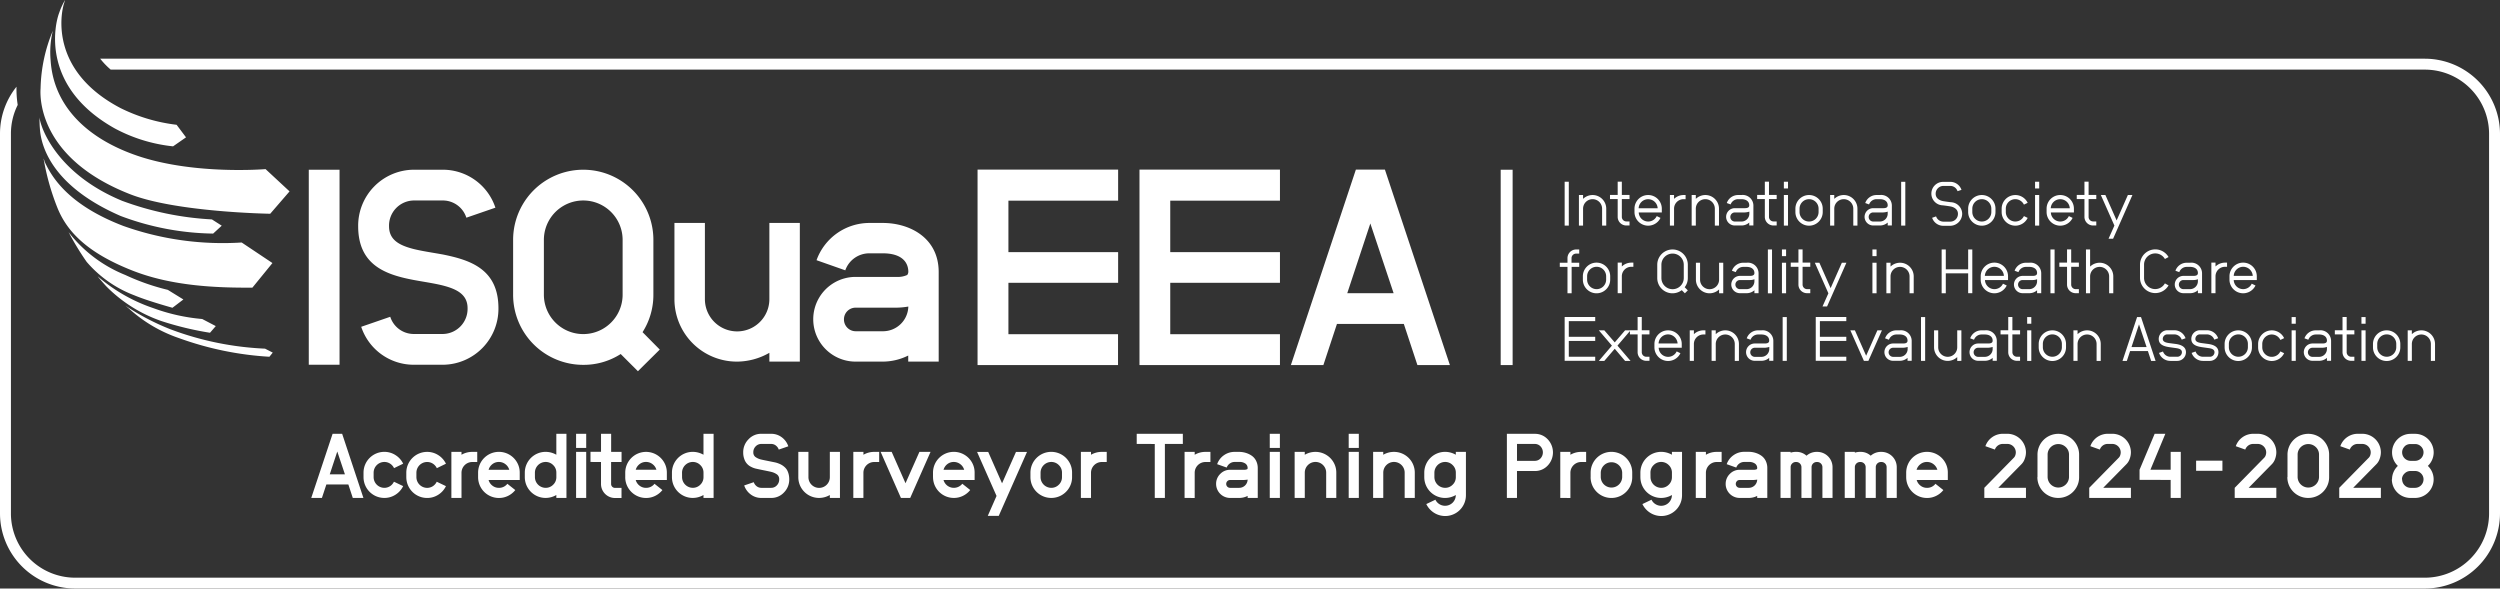 <?xml version="1.0" encoding="UTF-8"?> <svg xmlns="http://www.w3.org/2000/svg" id="W" viewBox="0 0 247.02 58.15"><rect x="0" y="0" width="247.02" height="58.15" fill="#333333" stroke="none"/><defs><style>.cls-1{fill:#fff;}</style></defs><path class="cls-1" d="M53.74,29.12V23.7a3.89,3.89,0,1,1,7.78,0v5.42a3.89,3.89,0,0,1-7.78,0M50.7,23.7v5.42a6.92,6.92,0,0,0,6.93,6.93,6.765,6.765,0,0,0,3.7-1.07l1.7,1.7,2.16-2.14-1.7-1.72a6.849,6.849,0,0,0,1.07-3.7V23.7a6.93,6.93,0,1,0-13.86,0M30.51,16.77V36.04h3.04V16.77H30.51Zm10.33,0a5.53,5.53,0,0,0-5.45,5.58c0,3.86,2.74,4.79,5.47,5.31,1.01.19,2.03.33,2.9.55,1.4.36,2.44.9,2.44,2.24A2.483,2.483,0,0,1,43.79,33H40.83a2.438,2.438,0,0,1-2.27-1.7l-2.87.99a5.468,5.468,0,0,0,5.15,3.75H43.8a5.53,5.53,0,0,0,5.45-5.58c0-3.86-2.76-4.76-5.47-5.31-1.04-.19-2.05-.33-2.93-.55-1.4-.36-2.41-.9-2.41-2.24a2.483,2.483,0,0,1,2.41-2.55h2.96a2.438,2.438,0,0,1,2.27,1.7l2.87-.99a5.468,5.468,0,0,0-5.15-3.75Zm35.18,5.26v7.53a3.185,3.185,0,0,1-6.37,0V22.03H66.64v7.53a6.169,6.169,0,0,0,6.18,6.17,6.469,6.469,0,0,0,3.2-.87v.87h3.01V22.03Zm7.37,9.53a1.148,1.148,0,0,1,1.16-1.16h4.04a7.47,7.47,0,0,0,1.16-.11,2.506,2.506,0,0,1-2.52,2.44H84.55a1.163,1.163,0,0,1-1.16-1.17m2.52-9.53a5.555,5.555,0,0,0-5.23,3.68l2.84,1a2.515,2.515,0,0,1,2.38-1.68h1.33c1.79,0,2.52.81,2.52,1.84a.554.554,0,0,1-.11.3,2.228,2.228,0,0,1-1.06.19H84.54a4.185,4.185,0,0,0,0,8.37h2.68a5.669,5.669,0,0,0,2.52-.6v.6h3.01V26.88c0-3.39-2.87-4.85-5.52-4.85Zm10.68-5.27h0V36.07h13.88V33.02H99.64V27.94h10.84V24.91H99.64V19.83h10.84V16.76H96.59Zm16,0V36.07h13.88V33.02H115.63V27.94h10.84V24.91H115.63V19.83h10.84V16.76H112.59Zm22.81,5.32,2.3,6.89h-4.58Zm-1.43-5.32-6.42,19.31h3.21l1.34-4.06h6.61l1.34,4.06h3.21l-6.42-19.31ZM239.6,5.8H9.9a7.526,7.526,0,0,0,1.04,1.08H239.6a6.348,6.348,0,0,1,6.34,6.34V50.74a6.348,6.348,0,0,1-6.34,6.34H7.42a6.348,6.348,0,0,1-6.34-6.34V13.21a6.318,6.318,0,0,1,.67-2.84,10.189,10.189,0,0,1-.12-1.8A7.418,7.418,0,0,0,0,13.21V50.73a7.43,7.43,0,0,0,7.42,7.42H239.6a7.43,7.43,0,0,0,7.42-7.42V13.21A7.441,7.441,0,0,0,239.6,5.8M149.46,16.77h-1.18v19.3h1.18Zm61.24,2.5h-.45l-1.11,2.51-1.11-2.51h-.45l1.34,3.02-.58,1.3h.45Zm-3.57,3.02v-.41h-.31a.448.448,0,0,1-.45-.45V19.67h.76v-.41h-.76V17.95h-.41v1.31h-.76v.41h.76v1.76a.849.849,0,0,0,.85.85h.32Zm-2.62-1.71h-1.88a.941.941,0,0,1,1.88,0m.41.04a1.35,1.35,0,0,0-2.7,0v.33a1.351,1.351,0,0,0,2.57.58l-.37-.18a.934.934,0,0,1-1.78-.36h2.28Zm-3.43-1.35h-.41v3.02h.41Zm0-1.31h-.41v.66h.41Zm-1.14,2.08a1.351,1.351,0,0,0-2.57.58v.33a1.351,1.351,0,0,0,2.57.58l-.37-.18a.94.94,0,0,1-1.79-.4v-.33a.939.939,0,0,1,.94-.94.949.949,0,0,1,.85.54Zm-3.59.91a.94.94,0,0,1-1.88,0v-.33a.94.94,0,0,1,1.88,0Zm.41-.33a1.35,1.35,0,0,0-2.7,0v.33a1.35,1.35,0,0,0,2.7,0Zm-3.29.49a1.162,1.162,0,0,0-1.13-1.13c-.24-.03-.47-.06-.71-.1-.39-.06-.78-.28-.78-.73a.769.769,0,0,1,.75-.78h.71a.751.751,0,0,1,.7.52l.39-.13a1.16,1.16,0,0,0-1.09-.79h-.71a1.16,1.16,0,0,0-.03,2.32c.23.03.47.06.7.1.39.06.78.29.78.73a.76.76,0,0,1-.74.78h-.71a.764.764,0,0,1-.71-.52l-.39.14a1.16,1.16,0,0,0,1.09.79h.71a1.2,1.2,0,0,0,1.17-1.2m-5.62-3.15h-.41v4.33h.41Zm-1.74,2.95v.2a.779.779,0,0,1-.77.78h-.66a.45.45,0,0,1,0-.9h.98a1.631,1.631,0,0,0,.45-.08m.41,1.38v-2a1.054,1.054,0,0,0-1.18-1.02h-.33a1.184,1.184,0,0,0-1.12.79l.38.14a.789.789,0,0,1,.74-.52h.33c.39,0,.77.17.77.61,0,.25-.25.28-.45.28h-.98a.855.855,0,0,0,0,1.71h.66a1.152,1.152,0,0,0,.77-.29v.29h.41Zm-3.4,0V20.62a1.351,1.351,0,0,0-1.35-1.35,1.367,1.367,0,0,0-.94.38v-.38h-.41v3.02h.41V20.62a.94.94,0,0,1,1.88,0v1.67Zm-3.84-1.34a.94.94,0,0,1-1.88,0v-.33a.94.94,0,0,1,1.88,0Zm.41-.33a1.35,1.35,0,0,0-2.7,0v.33a1.35,1.35,0,0,0,2.7,0Zm-3.43-1.35h-.41v3.02h.41Zm0-1.31h-.41v.66h.41Zm-1.12,4.33v-.41h-.31a.448.448,0,0,1-.45-.45V19.67h.76v-.41h-.76V17.95h-.41v1.31h-.76v.41h.76v1.76a.849.849,0,0,0,.85.85h.32Zm-2.7-1.38v.2a.779.779,0,0,1-.77.78h-.66a.45.45,0,0,1,0-.9h.98a1.7,1.7,0,0,0,.45-.08m.4,1.38v-2a1.054,1.054,0,0,0-1.18-1.02h-.33a1.184,1.184,0,0,0-1.12.79l.38.14a.789.789,0,0,1,.74-.52h.33c.39,0,.77.17.77.61,0,.25-.25.28-.45.28h-.98a.855.855,0,0,0,0,1.71h.66a1.152,1.152,0,0,0,.77-.29v.29h.41Zm-3.4,0V20.62a1.351,1.351,0,0,0-1.35-1.35,1.367,1.367,0,0,0-.94.38v-.38h-.41v3.02h.41V20.62a.94.94,0,0,1,1.88,0v1.67Zm-3.3-2.61v-.41h-.2a1.367,1.367,0,0,0-.94.38v-.38H165v3.02h.41V20.62a.939.939,0,0,1,.94-.94Zm-2.76.9h-1.88a.941.941,0,0,1,1.88,0m.41.04a1.35,1.35,0,1,0-2.7,0v.33a1.351,1.351,0,0,0,2.57.58l-.37-.18a.934.934,0,0,1-1.78-.36h2.28Zm-3.19,1.67v-.41h-.31a.448.448,0,0,1-.45-.45V19.67h.76v-.41h-.76V17.95h-.41v1.31h-.76v.41h.76v1.76a.849.849,0,0,0,.85.85h.32Zm-2.3,0V20.62a1.351,1.351,0,0,0-1.35-1.35,1.367,1.367,0,0,0-.94.38v-.38h-.41v3.02h.41V20.62a.94.94,0,1,1,1.88,0v1.67Zm-3.7-4.33h-.41v4.33h.41Zm67.58,9.3h-1.88a.942.942,0,0,1,.93-.9.954.954,0,0,1,.95.9m.4.04a1.35,1.35,0,1,0-2.7,0v.33a1.351,1.351,0,0,0,2.57.58l-.37-.18a.934.934,0,0,1-1.78-.36h2.28Zm-2.94-.94v-.41h-.2a1.367,1.367,0,0,0-.94.38v-.38h-.41v3.02h.41V27.3a.939.939,0,0,1,.94-.94Zm-2.88,1.23v.2a.779.779,0,0,1-.77.78h-.66a.45.45,0,0,1,0-.9h.98a1.124,1.124,0,0,0,.45-.08m.41,1.39v-2a1.054,1.054,0,0,0-1.18-1.02h-.33a1.184,1.184,0,0,0-1.12.79l.38.14a.789.789,0,0,1,.74-.52h.33c.39,0,.77.17.77.61,0,.25-.25.28-.45.28h-.98a.855.855,0,0,0,0,1.71h.66a1.152,1.152,0,0,0,.77-.29v.29h.41Zm-3.31-3.58a1.51,1.51,0,0,0-2.82.75v1.3a1.51,1.51,0,0,0,2.82.75l-.36-.2a1.1,1.1,0,0,1-2.06-.56v-1.3a1.105,1.105,0,0,1,1.11-1.1,1.092,1.092,0,0,1,.95.55Zm-5.46,3.58V27.31a1.351,1.351,0,0,0-1.35-1.35,1.367,1.367,0,0,0-.94.38V24.65h-.41v4.33h.41V27.31a.94.94,0,0,1,1.88,0v1.67Zm-3.4,0v-.41h-.31a.448.448,0,0,1-.45-.45V26.36h.76v-.41h-.76V24.64h-.41v1.31h-.76v.41h.76v1.76a.849.849,0,0,0,.85.85h.32Zm-2.4-4.33h-.41v4.33h.41Zm-1.73,2.94v.2a.779.779,0,0,1-.77.78h-.66a.45.45,0,0,1,0-.9h.98a1.124,1.124,0,0,0,.45-.08m.41,1.39v-2a1.054,1.054,0,0,0-1.18-1.02h-.33a1.184,1.184,0,0,0-1.12.79l.38.14a.789.789,0,0,1,.74-.52h.33c.39,0,.77.17.77.61,0,.25-.25.28-.45.28h-.98a.855.855,0,0,0,0,1.71h.66a1.152,1.152,0,0,0,.77-.29v.29h.41ZM198,27.26h-1.88a.941.941,0,0,1,1.88,0m.41.04a1.35,1.35,0,0,0-2.7,0v.33a1.351,1.351,0,0,0,2.57.58l-.37-.18a.934.934,0,0,1-1.78-.36h2.28Zm-3.53,1.68V24.65h-.41v1.96h-2.21V24.65h-.41v4.33h.41V27.01h2.21v1.96h.41Zm-5.79,0V27.31a1.351,1.351,0,0,0-1.35-1.35,1.367,1.367,0,0,0-.94.38v-.38h-.41v3.02h.41V27.31a.94.94,0,0,1,1.88,0v1.67Zm-3.67-3.02h-.41v3.02h.41Zm0-1.31h-.41v.66h.41Zm-2.98,1.31h-.45l-1.11,2.51-1.11-2.51h-.45l1.34,3.02-.58,1.3h.45Zm-3.57,3.02v-.41h-.31a.448.448,0,0,1-.45-.45V26.36h.76v-.41h-.76V24.64h-.41v1.31h-.76v.41h.76v1.76a.849.849,0,0,0,.85.85h.32Zm-2.39-3.02h-.41v3.02h.41Zm0-1.31h-.41v.66h.41Zm-1.39,0h-.41v4.33h.41Zm-1.74,2.94v.2a.779.779,0,0,1-.77.78h-.66a.45.45,0,0,1,0-.9h.98a1.124,1.124,0,0,0,.45-.08m.41,1.39v-2a1.054,1.054,0,0,0-1.18-1.02h-.33a1.184,1.184,0,0,0-1.12.79l.38.14a.789.789,0,0,1,.74-.52h.33c.39,0,.77.17.77.61,0,.25-.25.28-.45.28h-.98a.855.855,0,0,0,0,1.71h.66a1.152,1.152,0,0,0,.77-.29v.29h.41Zm-3.49,0V25.96h-.41v1.68a.94.94,0,0,1-1.88-.01V25.96h-.41v1.67a1.351,1.351,0,0,0,1.35,1.35,1.367,1.367,0,0,0,.94-.38v.38Zm-3.9-1.51a1.105,1.105,0,0,1-2.21,0V26.16a1.105,1.105,0,0,1,2.21,0Zm.4,1.22-.31-.31a1.452,1.452,0,0,0,.31-.91V26.16a1.51,1.51,0,0,0-3.02,0v1.31a1.505,1.505,0,0,0,2.42,1.2l.31.31Zm-5.38-2.33v-.41h-.2a1.367,1.367,0,0,0-.94.38v-.38h-.41v3.02h.41V27.3a.939.939,0,0,1,.94-.94Zm-2.69,1.27a.94.94,0,0,1-1.88,0V27.3a.94.94,0,1,1,1.88,0Zm.4-.33a1.35,1.35,0,0,0-2.7,0v.33a1.35,1.35,0,0,0,2.7,0Zm-3.06-.93v-.41h-.76v-.45a.448.448,0,0,1,.45-.45h.31v-.41h-.31a.858.858,0,0,0-.85.86v.45h-.76v.41h.76v2.61h.41V26.37Zm84.56,9.29V33.99a1.351,1.351,0,0,0-1.35-1.35,1.367,1.367,0,0,0-.94.38v-.38h-.41v3.02h.41V33.99a.94.94,0,1,1,1.88,0v1.67Zm-3.83-1.35a.94.94,0,0,1-1.88,0v-.33a.94.94,0,1,1,1.88,0Zm.4-.32a1.35,1.35,0,0,0-2.7,0v.33a1.35,1.35,0,0,0,2.7,0Zm-3.43-1.35h-.41v3.02h.41Zm0-1.31h-.41v.66h.41Zm-1.11,4.33v-.41h-.31a.448.448,0,0,1-.45-.45V33.04h.76v-.41h-.76V31.32h-.41v1.31h-.76v.41h.76V34.8a.849.849,0,0,0,.85.85h.32Zm-2.71-1.38v.2a.779.779,0,0,1-.77.78h-.66a.45.45,0,1,1,0-.9h.98a1.631,1.631,0,0,0,.45-.08m.41,1.38v-2a1.054,1.054,0,0,0-1.18-1.02h-.33a1.184,1.184,0,0,0-1.12.79l.38.14a.789.789,0,0,1,.74-.52h.33c.39,0,.77.17.77.61,0,.25-.25.28-.45.28h-.98a.855.855,0,0,0,0,1.71h.66a1.152,1.152,0,0,0,.77-.29v.29h.41Zm-3.49-3.02h-.41v3.02h.41Zm0-1.31h-.41v.66h.41Zm-1.15,2.08a1.351,1.351,0,0,0-2.57.58v.33a1.351,1.351,0,0,0,2.57.58l-.37-.18a.94.94,0,0,1-1.79-.4v-.33a.939.939,0,0,1,.94-.94.949.949,0,0,1,.85.54Zm-3.58.9a.94.94,0,0,1-1.88,0v-.33a.94.94,0,0,1,1.88,0Zm.4-.32a1.35,1.35,0,1,0-2.7,0v.33a1.35,1.35,0,1,0,2.7,0Zm-3.31.81c0-.55-.5-.74-.98-.81l-.6-.08c-.31-.04-.7-.1-.7-.42a.448.448,0,0,1,.45-.45h.69a.78.78,0,0,1,.73.52l.38-.14a1.179,1.179,0,0,0-1.11-.79h-.69a.858.858,0,0,0-.85.86c0,.61.6.74,1.03.81l.64.09c.32.04.62.12.62.41a.448.448,0,0,1-.45.45h-.69a.77.77,0,0,1-.73-.52l-.39.14a1.182,1.182,0,0,0,1.12.79h.69a.856.856,0,0,0,.84-.86m-3.21,0c0-.55-.5-.74-.98-.81l-.61-.08c-.31-.04-.7-.1-.7-.42a.448.448,0,0,1,.45-.45h.69a.78.78,0,0,1,.73.52l.38-.14a1.179,1.179,0,0,0-1.11-.79h-.69a.858.858,0,0,0-.85.86c0,.61.6.74,1.03.81l.64.09c.32.04.62.12.62.41a.448.448,0,0,1-.45.45h-.69a.77.77,0,0,1-.73-.52l-.39.14a1.182,1.182,0,0,0,1.12.79h.69a.858.858,0,0,0,.85-.86m-3.89-.51h-1.49l.74-2.24Zm.89,1.37-1.44-4.33h-.39l-1.44,4.33h.43l.32-.97h1.76l.32.97Zm-5.42,0V33.99a1.351,1.351,0,0,0-1.35-1.35,1.367,1.367,0,0,0-.94.38v-.38h-.41v3.02h.41V33.99a.94.94,0,0,1,1.88,0v1.67Zm-3.84-1.35a.94.94,0,0,1-1.88,0v-.33a.94.94,0,1,1,1.88,0Zm.41-.32a1.35,1.35,0,1,0-2.7,0v.33a1.35,1.35,0,1,0,2.7,0Zm-3.43-1.35h-.41v3.02h.41Zm0-1.31h-.41v.66h.41Zm-1.11,4.33v-.41h-.31a.448.448,0,0,1-.45-.45V33.04h.76v-.41h-.76V31.32h-.41v1.31h-.76v.41h.76V34.8a.849.849,0,0,0,.85.85h.32Zm-2.71-1.38v.2a.779.779,0,0,1-.77.78h-.66a.45.45,0,1,1,0-.9h.98a1.7,1.7,0,0,0,.45-.08m.41,1.38v-2a1.054,1.054,0,0,0-1.18-1.02h-.33a1.184,1.184,0,0,0-1.12.79l.38.14a.789.789,0,0,1,.74-.52h.33c.39,0,.77.17.77.61,0,.25-.25.28-.45.28h-.98a.855.855,0,0,0,0,1.71h.66a1.152,1.152,0,0,0,.77-.29v.29h.41Zm-3.5,0V32.64h-.41v1.68a.94.94,0,0,1-1.88-.01V32.64h-.41v1.67a1.351,1.351,0,0,0,1.35,1.35,1.367,1.367,0,0,0,.94-.38v.38Zm-3.58-4.33h-.41v4.33h.41Zm-1.73,2.95v.2a.779.779,0,0,1-.77.78h-.66a.45.45,0,0,1,0-.9h.98a1.775,1.775,0,0,0,.45-.08m.4,1.38v-2a1.054,1.054,0,0,0-1.18-1.02h-.33a1.184,1.184,0,0,0-1.12.79l.38.14a.789.789,0,0,1,.74-.52h.33c.39,0,.77.17.77.61,0,.25-.25.28-.45.28h-.98a.855.855,0,0,0,0,1.71h.66a1.152,1.152,0,0,0,.77-.29v.29h.41Zm-2.94-3.02h-.45l-1.11,2.51-1.11-2.51h-.45l1.34,3.02h.44Zm-3.52,3.02v-.41h-2.61V33.69h2.61v-.41h-2.61V31.73h2.61v-.41h-3.02v4.33h3.02Zm-5.88-4.33h-.41v4.33h.41Zm-1.73,2.95v.2a.779.779,0,0,1-.77.78h-.66a.45.45,0,0,1,0-.9h.98a1.7,1.7,0,0,0,.45-.08m.4,1.38v-2a1.054,1.054,0,0,0-1.18-1.02h-.33a1.184,1.184,0,0,0-1.12.79l.38.14a.789.789,0,0,1,.74-.52h.33c.39,0,.77.17.77.61,0,.25-.25.28-.45.28h-.98a.855.855,0,0,0,0,1.71h.66a1.152,1.152,0,0,0,.77-.29v.29h.41Zm-3.4,0V33.99a1.351,1.351,0,0,0-1.35-1.35,1.367,1.367,0,0,0-.94.38v-.38h-.41v3.02h.41V33.99a.94.94,0,0,1,1.88,0v1.67Zm-3.31-2.61v-.41h-.2a1.367,1.367,0,0,0-.94.38v-.38h-.41v3.02h.41V33.99a.939.939,0,0,1,.94-.94Zm-2.75.89h-1.88a.942.942,0,0,1,.93-.9.961.961,0,0,1,.95.9m.41.05a1.35,1.35,0,0,0-2.7,0v.33a1.351,1.351,0,0,0,2.57.58l-.37-.18a.934.934,0,0,1-1.78-.36h2.28Zm-3.19,1.67v-.41h-.31a.448.448,0,0,1-.45-.45V33.04h.76v-.41h-.76V31.32h-.41v1.31h-.76v.41h.76V34.8a.849.849,0,0,0,.85.85h.32Zm-1.87-3.02h-.54l-1.02,1.19-1.03-1.19h-.54l1.29,1.51-1.29,1.51h.54l1.03-1.2,1.02,1.2h.54l-1.29-1.51Zm-3.49,3.02v-.41h-2.61V33.69h2.61v-.41h-2.61V31.73h2.61v-.41H154.6v4.33h3.02ZM5.85,1.26A6.7,6.7,0,0,1,6.43,0L6.32.36c-.31.99-1.42,6.66,5.61,10.33a16.914,16.914,0,0,0,5.52,1.64l.93,1.24-1.28.89a15.605,15.605,0,0,1-5.76-1.77C3.99,8.57,5.4,2.42,5.85,1.26M3.9,11.6h0c0,.03.01.7.03.94.05.52,0,5.33,7.99,8.8a26.891,26.891,0,0,0,9.14,1.74l.85-.78-.97-.62a30.011,30.011,0,0,1-8.88-1.84c-6.27-2.6-8-6.99-8.16-8.24Zm.4,4.06.12.63a23.843,23.843,0,0,0,1.26,4.26c.93,2.29,2.88,4.41,7.42,6.19,3.81,1.5,8.15,1.71,11.84,1.68l1.98-2.43-3.04-2.03A29.28,29.28,0,0,1,12.2,22.33C6.7,20.23,5.1,17.45,4.42,16A2.589,2.589,0,0,0,4.3,15.66ZM8.56,25.87a11.616,11.616,0,0,0,4.74,3.32c1.28.54,3.74,1.22,3.74,1.22l1.08-.82-1.54-.95a22.026,22.026,0,0,1-4.2-1.47,13.391,13.391,0,0,1-5.6-4.23,27.008,27.008,0,0,0,1.78,2.93m1.94,2.42a14.163,14.163,0,0,0,5.44,3.43,31.089,31.089,0,0,0,4.81,1.16l.57-.66-1.34-.7a18.632,18.632,0,0,1-4.82-1.07A16.408,16.408,0,0,1,9.65,27.3c.01.02.32.41.85.99m2.23,2.19a14.083,14.083,0,0,0,4.96,2.93,31.584,31.584,0,0,0,8.93,1.84l.33-.41-.76-.39a30.2,30.2,0,0,1-9.31-1.9,23.049,23.049,0,0,1-4.49-2.35ZM4.01,8.72c-.11,1.51.3,7.11,8.82,10.46,4.57,1.8,13.87,1.94,13.87,1.94l1.91-2.21-2.37-2.2s-7.01.59-12.61-1.3C8.62,13.72,5.28,10.49,5,5.94a8.943,8.943,0,0,1,.22-2.9A15.561,15.561,0,0,0,4.01,8.72m49.73,20.4V23.7a3.89,3.89,0,1,1,7.78,0v5.42a3.89,3.89,0,0,1-7.78,0M50.7,23.7v5.42a6.92,6.92,0,0,0,6.93,6.93,6.765,6.765,0,0,0,3.7-1.07l1.7,1.7,2.16-2.14-1.7-1.72a6.849,6.849,0,0,0,1.07-3.7V23.7a6.93,6.93,0,1,0-13.86,0M30.51,16.77V36.04h3.04V16.77H30.51Zm10.33,0a5.53,5.53,0,0,0-5.45,5.58c0,3.86,2.74,4.79,5.47,5.31,1.01.19,2.03.33,2.9.55,1.4.36,2.44.9,2.44,2.24A2.483,2.483,0,0,1,43.79,33H40.83a2.438,2.438,0,0,1-2.27-1.7l-2.87.99a5.468,5.468,0,0,0,5.15,3.75H43.8a5.53,5.53,0,0,0,5.45-5.58c0-3.86-2.76-4.76-5.47-5.31-1.04-.19-2.05-.33-2.93-.55-1.4-.36-2.41-.9-2.41-2.24a2.483,2.483,0,0,1,2.41-2.55h2.96a2.438,2.438,0,0,1,2.27,1.7l2.87-.99a5.468,5.468,0,0,0-5.15-3.75Zm35.18,5.26v7.53a3.185,3.185,0,0,1-6.37,0V22.03H66.64v7.53a6.169,6.169,0,0,0,6.18,6.17,6.469,6.469,0,0,0,3.2-.87v.87h3.01V22.03Zm7.37,9.53a1.148,1.148,0,0,1,1.16-1.16h4.04a7.47,7.47,0,0,0,1.16-.11,2.506,2.506,0,0,1-2.52,2.44H84.55a1.163,1.163,0,0,1-1.16-1.17m2.52-9.53a5.555,5.555,0,0,0-5.23,3.68l2.84,1a2.515,2.515,0,0,1,2.38-1.68h1.33c1.79,0,2.52.81,2.52,1.84a.554.554,0,0,1-.11.3,2.228,2.228,0,0,1-1.06.19H84.54a4.185,4.185,0,0,0,0,8.37h2.68a5.669,5.669,0,0,0,2.52-.6v.6h3.01V26.88c0-3.39-2.87-4.85-5.52-4.85Zm10.68-5.27h0V36.07h13.88V33.02H99.64V27.94h10.84V24.91H99.64V19.83h10.84V16.76H96.59Zm16,0V36.07h13.88V33.02H115.63V27.94h10.84V24.91H115.63V19.83h10.84V16.76H112.59Zm22.81,5.32,2.3,6.89h-4.58Zm-1.43-5.32-6.42,19.31h3.21l1.34-4.06h6.61l1.34,4.06h3.21l-6.42-19.31ZM239.6,5.8H9.9a7.526,7.526,0,0,0,1.04,1.08H239.6a6.348,6.348,0,0,1,6.34,6.34V50.74a6.348,6.348,0,0,1-6.34,6.34H7.42a6.348,6.348,0,0,1-6.34-6.34V13.21a6.318,6.318,0,0,1,.67-2.84,10.189,10.189,0,0,1-.12-1.8A7.418,7.418,0,0,0,0,13.21V50.73a7.43,7.43,0,0,0,7.42,7.42H239.6a7.43,7.43,0,0,0,7.42-7.42V13.21A7.441,7.441,0,0,0,239.6,5.8M149.46,16.77h-1.18v19.3h1.18Zm61.24,2.5h-.45l-1.11,2.51-1.11-2.51h-.45l1.34,3.02-.58,1.3h.45Zm-3.57,3.02v-.41h-.31a.448.448,0,0,1-.45-.45V19.67h.76v-.41h-.76V17.95h-.41v1.31h-.76v.41h.76v1.76a.849.849,0,0,0,.85.85h.32Zm-2.62-1.71h-1.88a.941.941,0,0,1,1.88,0m.41.04a1.35,1.35,0,0,0-2.7,0v.33a1.351,1.351,0,0,0,2.57.58l-.37-.18a.934.934,0,0,1-1.78-.36h2.28Zm-3.43-1.35h-.41v3.02h.41Zm0-1.31h-.41v.66h.41Zm-1.14,2.08a1.351,1.351,0,0,0-2.57.58v.33a1.351,1.351,0,0,0,2.57.58l-.37-.18a.94.94,0,0,1-1.79-.4v-.33a.939.939,0,0,1,.94-.94.949.949,0,0,1,.85.54Zm-3.59.91a.94.94,0,0,1-1.88,0v-.33a.94.94,0,0,1,1.88,0Zm.41-.33a1.35,1.35,0,0,0-2.7,0v.33a1.35,1.35,0,0,0,2.7,0Zm-3.29.49a1.162,1.162,0,0,0-1.13-1.13c-.24-.03-.47-.06-.71-.1-.39-.06-.78-.28-.78-.73a.769.769,0,0,1,.75-.78h.71a.751.751,0,0,1,.7.52l.39-.13a1.16,1.16,0,0,0-1.09-.79h-.71a1.16,1.16,0,0,0-.03,2.32c.23.03.47.06.7.1.39.06.78.29.78.73a.76.76,0,0,1-.74.78h-.71a.764.764,0,0,1-.71-.52l-.39.14a1.16,1.16,0,0,0,1.09.79h.71a1.2,1.2,0,0,0,1.17-1.2m-5.62-3.15h-.41v4.33h.41Zm-1.74,2.95v.2a.779.779,0,0,1-.77.78h-.66a.45.45,0,0,1,0-.9h.98a1.631,1.631,0,0,0,.45-.08m.41,1.38v-2a1.054,1.054,0,0,0-1.18-1.02h-.33a1.184,1.184,0,0,0-1.12.79l.38.14a.789.789,0,0,1,.74-.52h.33c.39,0,.77.17.77.61,0,.25-.25.28-.45.28h-.98a.855.855,0,0,0,0,1.71h.66a1.152,1.152,0,0,0,.77-.29v.29h.41Zm-3.4,0V20.62a1.351,1.351,0,0,0-1.35-1.35,1.367,1.367,0,0,0-.94.38v-.38h-.41v3.02h.41V20.62a.94.94,0,0,1,1.88,0v1.67Zm-3.84-1.34a.94.94,0,0,1-1.88,0v-.33a.94.94,0,0,1,1.88,0Zm.41-.33a1.35,1.35,0,0,0-2.7,0v.33a1.35,1.35,0,0,0,2.7,0Zm-3.43-1.35h-.41v3.02h.41Zm0-1.31h-.41v.66h.41Zm-1.12,4.33v-.41h-.31a.448.448,0,0,1-.45-.45V19.67h.76v-.41h-.76V17.95h-.41v1.31h-.76v.41h.76v1.76a.849.849,0,0,0,.85.85h.32Zm-2.7-1.38v.2a.779.779,0,0,1-.77.78h-.66a.45.45,0,0,1,0-.9h.98a1.7,1.7,0,0,0,.45-.08m.4,1.38v-2a1.054,1.054,0,0,0-1.18-1.02h-.33a1.184,1.184,0,0,0-1.12.79l.38.14a.789.789,0,0,1,.74-.52h.33c.39,0,.77.17.77.61,0,.25-.25.28-.45.28h-.98a.855.855,0,0,0,0,1.71h.66a1.152,1.152,0,0,0,.77-.29v.29h.41Zm-3.4,0V20.62a1.351,1.351,0,0,0-1.35-1.35,1.367,1.367,0,0,0-.94.38v-.38h-.41v3.02h.41V20.62a.94.94,0,0,1,1.88,0v1.67Zm-3.3-2.61v-.41h-.2a1.367,1.367,0,0,0-.94.38v-.38H165v3.02h.41V20.62a.939.939,0,0,1,.94-.94Zm-2.76.9h-1.88a.941.941,0,0,1,1.88,0m.41.04a1.35,1.35,0,1,0-2.7,0v.33a1.351,1.351,0,0,0,2.57.58l-.37-.18a.934.934,0,0,1-1.78-.36h2.28Zm-3.19,1.67v-.41h-.31a.448.448,0,0,1-.45-.45V19.67h.76v-.41h-.76V17.95h-.41v1.31h-.76v.41h.76v1.76a.849.849,0,0,0,.85.85h.32Zm-2.3,0V20.62a1.351,1.351,0,0,0-1.35-1.35,1.367,1.367,0,0,0-.94.38v-.38h-.41v3.02h.41V20.62a.94.94,0,1,1,1.88,0v1.67Zm-3.7-4.33h-.41v4.33h.41Zm67.58,9.3h-1.88a.942.942,0,0,1,.93-.9.954.954,0,0,1,.95.9m.4.04a1.35,1.35,0,1,0-2.7,0v.33a1.351,1.351,0,0,0,2.57.58l-.37-.18a.934.934,0,0,1-1.78-.36h2.28Zm-2.94-.94v-.41h-.2a1.367,1.367,0,0,0-.94.38v-.38h-.41v3.02h.41V27.3a.939.939,0,0,1,.94-.94Zm-2.88,1.23v.2a.779.779,0,0,1-.77.78h-.66a.45.45,0,0,1,0-.9h.98a1.124,1.124,0,0,0,.45-.08m.41,1.39v-2a1.054,1.054,0,0,0-1.18-1.02h-.33a1.184,1.184,0,0,0-1.12.79l.38.14a.789.789,0,0,1,.74-.52h.33c.39,0,.77.17.77.61,0,.25-.25.28-.45.28h-.98a.855.855,0,0,0,0,1.71h.66a1.152,1.152,0,0,0,.77-.29v.29h.41Zm-3.31-3.58a1.51,1.51,0,0,0-2.82.75v1.3a1.51,1.51,0,0,0,2.82.75l-.36-.2a1.1,1.1,0,0,1-2.06-.56v-1.3a1.105,1.105,0,0,1,1.11-1.1,1.092,1.092,0,0,1,.95.55Zm-5.46,3.58V27.31a1.351,1.351,0,0,0-1.35-1.35,1.367,1.367,0,0,0-.94.38V24.65h-.41v4.33h.41V27.31a.94.94,0,0,1,1.88,0v1.67Zm-3.4,0v-.41h-.31a.448.448,0,0,1-.45-.45V26.36h.76v-.41h-.76V24.64h-.41v1.31h-.76v.41h.76v1.76a.849.849,0,0,0,.85.85h.32Zm-2.4-4.33h-.41v4.33h.41Zm-1.73,2.94v.2a.779.779,0,0,1-.77.78h-.66a.45.45,0,0,1,0-.9h.98a1.124,1.124,0,0,0,.45-.08m.41,1.39v-2a1.054,1.054,0,0,0-1.18-1.02h-.33a1.184,1.184,0,0,0-1.12.79l.38.14a.789.789,0,0,1,.74-.52h.33c.39,0,.77.17.77.61,0,.25-.25.28-.45.28h-.98a.855.855,0,0,0,0,1.71h.66a1.152,1.152,0,0,0,.77-.29v.29h.41ZM198,27.26h-1.88a.941.941,0,0,1,1.88,0m.41.04a1.35,1.35,0,0,0-2.7,0v.33a1.351,1.351,0,0,0,2.57.58l-.37-.18a.934.934,0,0,1-1.78-.36h2.28Zm-3.53,1.68V24.65h-.41v1.96h-2.21V24.65h-.41v4.33h.41V27.01h2.21v1.96h.41Zm-5.79,0V27.31a1.351,1.351,0,0,0-1.35-1.35,1.367,1.367,0,0,0-.94.38v-.38h-.41v3.02h.41V27.31a.94.94,0,0,1,1.88,0v1.67Zm-3.67-3.02h-.41v3.02h.41Zm0-1.31h-.41v.66h.41Zm-2.98,1.31h-.45l-1.11,2.51-1.11-2.51h-.45l1.34,3.02-.58,1.3h.45Zm-3.57,3.02v-.41h-.31a.448.448,0,0,1-.45-.45V26.36h.76v-.41h-.76V24.64h-.41v1.31h-.76v.41h.76v1.76a.849.849,0,0,0,.85.85h.32Zm-2.39-3.02h-.41v3.02h.41Zm0-1.31h-.41v.66h.41Zm-1.39,0h-.41v4.33h.41Zm-1.74,2.94v.2a.779.779,0,0,1-.77.78h-.66a.45.45,0,0,1,0-.9h.98a1.124,1.124,0,0,0,.45-.08m.41,1.39v-2a1.054,1.054,0,0,0-1.18-1.02h-.33a1.184,1.184,0,0,0-1.12.79l.38.14a.789.789,0,0,1,.74-.52h.33c.39,0,.77.17.77.61,0,.25-.25.28-.45.28h-.98a.855.855,0,0,0,0,1.71h.66a1.152,1.152,0,0,0,.77-.29v.29h.41Zm-3.49,0V25.96h-.41v1.68a.94.94,0,0,1-1.88-.01V25.96h-.41v1.67a1.351,1.351,0,0,0,1.35,1.35,1.367,1.367,0,0,0,.94-.38v.38Zm-3.9-1.51a1.105,1.105,0,0,1-2.21,0V26.16a1.105,1.105,0,0,1,2.21,0Zm.4,1.22-.31-.31a1.452,1.452,0,0,0,.31-.91V26.16a1.51,1.51,0,0,0-3.02,0v1.31a1.505,1.505,0,0,0,2.42,1.2l.31.31Zm-5.38-2.33v-.41h-.2a1.367,1.367,0,0,0-.94.38v-.38h-.41v3.02h.41V27.3a.939.939,0,0,1,.94-.94Zm-2.69,1.27a.94.94,0,0,1-1.88,0V27.3a.94.94,0,1,1,1.88,0Zm.4-.33a1.35,1.35,0,0,0-2.7,0v.33a1.35,1.35,0,0,0,2.7,0Zm-3.06-.93v-.41h-.76v-.45a.448.448,0,0,1,.45-.45h.31v-.41h-.31a.858.858,0,0,0-.85.86v.45h-.76v.41h.76v2.61h.41V26.37Zm84.56,9.29V33.99a1.351,1.351,0,0,0-1.35-1.35,1.367,1.367,0,0,0-.94.38v-.38h-.41v3.02h.41V33.99a.94.94,0,1,1,1.88,0v1.67Zm-3.83-1.35a.94.94,0,0,1-1.88,0v-.33a.94.94,0,1,1,1.88,0Zm.4-.32a1.35,1.35,0,0,0-2.7,0v.33a1.35,1.35,0,0,0,2.7,0Zm-3.43-1.35h-.41v3.02h.41Zm0-1.31h-.41v.66h.41Zm-1.11,4.33v-.41h-.31a.448.448,0,0,1-.45-.45V33.04h.76v-.41h-.76V31.32h-.41v1.31h-.76v.41h.76V34.8a.849.849,0,0,0,.85.85h.32Zm-2.71-1.38v.2a.779.779,0,0,1-.77.78h-.66a.45.45,0,1,1,0-.9h.98a1.631,1.631,0,0,0,.45-.08m.41,1.38v-2a1.054,1.054,0,0,0-1.18-1.02h-.33a1.184,1.184,0,0,0-1.12.79l.38.14a.789.789,0,0,1,.74-.52h.33c.39,0,.77.17.77.61,0,.25-.25.28-.45.28h-.98a.855.855,0,0,0,0,1.71h.66a1.152,1.152,0,0,0,.77-.29v.29h.41Zm-3.49-3.02h-.41v3.02h.41Zm0-1.31h-.41v.66h.41Zm-1.15,2.08a1.351,1.351,0,0,0-2.57.58v.33a1.351,1.351,0,0,0,2.57.58l-.37-.18a.94.94,0,0,1-1.79-.4v-.33a.939.939,0,0,1,.94-.94.949.949,0,0,1,.85.54Zm-3.58.9a.94.94,0,0,1-1.88,0v-.33a.94.94,0,0,1,1.88,0Zm.4-.32a1.35,1.35,0,1,0-2.7,0v.33a1.35,1.35,0,1,0,2.7,0Zm-3.31.81c0-.55-.5-.74-.98-.81l-.6-.08c-.31-.04-.7-.1-.7-.42a.448.448,0,0,1,.45-.45h.69a.78.78,0,0,1,.73.52l.38-.14a1.179,1.179,0,0,0-1.11-.79h-.69a.858.858,0,0,0-.85.86c0,.61.6.74,1.03.81l.64.09c.32.04.62.12.62.41a.448.448,0,0,1-.45.45h-.69a.77.77,0,0,1-.73-.52l-.39.14a1.182,1.182,0,0,0,1.12.79h.69a.856.856,0,0,0,.84-.86m-3.21,0c0-.55-.5-.74-.98-.81l-.61-.08c-.31-.04-.7-.1-.7-.42a.448.448,0,0,1,.45-.45h.69a.78.78,0,0,1,.73.52l.38-.14a1.179,1.179,0,0,0-1.11-.79h-.69a.858.858,0,0,0-.85.86c0,.61.6.74,1.03.81l.64.09c.32.04.62.12.62.41a.448.448,0,0,1-.45.45h-.69a.77.77,0,0,1-.73-.52l-.39.14a1.182,1.182,0,0,0,1.12.79h.69a.858.858,0,0,0,.85-.86m-3.89-.51h-1.49l.74-2.24Zm.89,1.37-1.44-4.33h-.39l-1.44,4.33h.43l.32-.97h1.76l.32.97Zm-5.42,0V33.99a1.351,1.351,0,0,0-1.35-1.35,1.367,1.367,0,0,0-.94.38v-.38h-.41v3.02h.41V33.99a.94.94,0,0,1,1.88,0v1.67Zm-3.84-1.35a.94.94,0,0,1-1.88,0v-.33a.94.94,0,1,1,1.88,0Zm.41-.32a1.35,1.35,0,1,0-2.7,0v.33a1.35,1.35,0,1,0,2.7,0Zm-3.43-1.35h-.41v3.02h.41Zm0-1.31h-.41v.66h.41Zm-1.11,4.33v-.41h-.31a.448.448,0,0,1-.45-.45V33.04h.76v-.41h-.76V31.32h-.41v1.31h-.76v.41h.76V34.8a.849.849,0,0,0,.85.85h.32Zm-2.71-1.38v.2a.779.779,0,0,1-.77.78h-.66a.45.45,0,1,1,0-.9h.98a1.7,1.7,0,0,0,.45-.08m.41,1.38v-2a1.054,1.054,0,0,0-1.18-1.02h-.33a1.184,1.184,0,0,0-1.12.79l.38.14a.789.789,0,0,1,.74-.52h.33c.39,0,.77.17.77.61,0,.25-.25.28-.45.28h-.98a.855.855,0,0,0,0,1.71h.66a1.152,1.152,0,0,0,.77-.29v.29h.41Zm-3.5,0V32.64h-.41v1.68a.94.94,0,0,1-1.88-.01V32.64h-.41v1.67a1.351,1.351,0,0,0,1.35,1.35,1.367,1.367,0,0,0,.94-.38v.38Zm-3.58-4.33h-.41v4.33h.41Zm-1.73,2.95v.2a.779.779,0,0,1-.77.78h-.66a.45.45,0,0,1,0-.9h.98a1.775,1.775,0,0,0,.45-.08m.4,1.38v-2a1.054,1.054,0,0,0-1.18-1.02h-.33a1.184,1.184,0,0,0-1.12.79l.38.14a.789.789,0,0,1,.74-.52h.33c.39,0,.77.17.77.61,0,.25-.25.28-.45.28h-.98a.855.855,0,0,0,0,1.71h.66a1.152,1.152,0,0,0,.77-.29v.29h.41Zm-2.94-3.02h-.45l-1.11,2.51-1.11-2.51h-.45l1.34,3.02h.44Zm-3.52,3.02v-.41h-2.61V33.69h2.61v-.41h-2.61V31.73h2.61v-.41h-3.02v4.33h3.02Zm-5.88-4.33h-.41v4.33h.41Zm-1.73,2.95v.2a.779.779,0,0,1-.77.78h-.66a.45.45,0,0,1,0-.9h.98a1.7,1.7,0,0,0,.45-.08m.4,1.38v-2a1.054,1.054,0,0,0-1.18-1.02h-.33a1.184,1.184,0,0,0-1.12.79l.38.14a.789.789,0,0,1,.74-.52h.33c.39,0,.77.17.77.61,0,.25-.25.28-.45.28h-.98a.855.855,0,0,0,0,1.71h.66a1.152,1.152,0,0,0,.77-.29v.29h.41Zm-3.4,0V33.99a1.351,1.351,0,0,0-1.35-1.35,1.367,1.367,0,0,0-.94.38v-.38h-.41v3.02h.41V33.99a.94.94,0,0,1,1.88,0v1.67Zm-3.31-2.61v-.41h-.2a1.367,1.367,0,0,0-.94.38v-.38h-.41v3.02h.41V33.99a.939.939,0,0,1,.94-.94Zm-2.75.89h-1.88a.942.942,0,0,1,.93-.9.961.961,0,0,1,.95.9m.41.05a1.35,1.35,0,0,0-2.7,0v.33a1.351,1.351,0,0,0,2.57.58l-.37-.18a.934.934,0,0,1-1.78-.36h2.28Zm-3.19,1.67v-.41h-.31a.448.448,0,0,1-.45-.45V33.04h.76v-.41h-.76V31.32h-.41v1.31h-.76v.41h.76V34.8a.849.849,0,0,0,.85.85h.32Zm-1.87-3.02h-.54l-1.02,1.19-1.03-1.19h-.54l1.29,1.51-1.29,1.51h.54l1.03-1.2,1.02,1.2h.54l-1.29-1.51Zm-3.49,3.02v-.41h-2.61V33.69h2.61v-.41h-2.61V31.73h2.61v-.41H154.6v4.33h3.02ZM5.85,1.26A6.7,6.7,0,0,1,6.43,0L6.32.36c-.31.99-1.42,6.66,5.61,10.33a16.914,16.914,0,0,0,5.52,1.64l.93,1.24-1.28.89a15.605,15.605,0,0,1-5.76-1.77C3.99,8.57,5.4,2.42,5.85,1.26M3.9,11.6h0c0,.03.01.7.03.94.05.52,0,5.33,7.99,8.8a26.891,26.891,0,0,0,9.14,1.74l.85-.78-.97-.62a30.011,30.011,0,0,1-8.88-1.84c-6.27-2.6-8-6.99-8.16-8.24Zm.4,4.06.12.63a23.843,23.843,0,0,0,1.26,4.26c.93,2.29,2.88,4.41,7.42,6.19,3.81,1.5,8.15,1.71,11.84,1.68l1.98-2.43-3.04-2.03A29.28,29.28,0,0,1,12.2,22.33C6.7,20.23,5.1,17.45,4.42,16A2.589,2.589,0,0,0,4.3,15.66ZM8.56,25.87a11.616,11.616,0,0,0,4.74,3.32c1.28.54,3.74,1.22,3.74,1.22l1.08-.82-1.54-.95a22.026,22.026,0,0,1-4.2-1.47,13.391,13.391,0,0,1-5.6-4.23,27.008,27.008,0,0,0,1.78,2.93m1.94,2.42a14.163,14.163,0,0,0,5.44,3.43,31.089,31.089,0,0,0,4.81,1.16l.57-.66-1.34-.7a18.632,18.632,0,0,1-4.82-1.07A16.408,16.408,0,0,1,9.65,27.3c.01.02.32.41.85.99m2.23,2.19a14.083,14.083,0,0,0,4.96,2.93,31.584,31.584,0,0,0,8.93,1.84l.33-.41-.76-.39a30.2,30.2,0,0,1-9.31-1.9,23.049,23.049,0,0,1-4.49-2.35ZM4.01,8.72c-.11,1.51.3,7.11,8.82,10.46,4.57,1.8,13.87,1.94,13.87,1.94l1.91-2.21-2.37-2.2s-7.01.59-12.61-1.3C8.62,13.72,5.28,10.49,5,5.94a8.943,8.943,0,0,1,.22-2.9A15.561,15.561,0,0,0,4.01,8.72M30.754,49.2l2.109-6.337h.945l2.1,6.337H34.858l-.439-1.332H32.248l-.44,1.332Zm1.828-2.329h1.5l-.756-2.259Zm3.337.276V46.7a2.054,2.054,0,0,1,2.052-2.053,2.019,2.019,0,0,1,1.108.321,2.061,2.061,0,0,1,.756.848l-.9.44a1.078,1.078,0,0,0-.393-.447,1.04,1.04,0,0,0-.569-.164A1.064,1.064,0,0,0,36.917,46.7v.447a1.064,1.064,0,0,0,1.054,1.055,1.031,1.031,0,0,0,.567-.164,1.053,1.053,0,0,0,.386-.442l.911.435a2.058,2.058,0,0,1-.756.849,2.01,2.01,0,0,1-1.108.32,2.054,2.054,0,0,1-2.052-2.053Zm4.227,0V46.7A2.055,2.055,0,0,1,42.2,44.65a2.018,2.018,0,0,1,1.107.321,2.061,2.061,0,0,1,.756.848l-.9.44a1.081,1.081,0,0,0-.394-.447,1.037,1.037,0,0,0-.568-.164A1.065,1.065,0,0,0,41.144,46.7v.447A1.065,1.065,0,0,0,42.2,48.205a1.028,1.028,0,0,0,.566-.164,1.062,1.062,0,0,0,.387-.442l.91.435a2.058,2.058,0,0,1-.756.849,2.009,2.009,0,0,1-1.107.32,2.055,2.055,0,0,1-2.053-2.053ZM44.6,49.2V44.65h1v.285a2.07,2.07,0,0,1,1.055-.285h.5v1h-.5A1.067,1.067,0,0,0,45.6,46.7v2.5Zm2.64-2.053V46.7a2.054,2.054,0,0,1,2.053-2.053,2.06,2.06,0,0,1,1.783,1.022,2,2,0,0,1,.277,1.031v.728H48.277a1.046,1.046,0,0,0,.376.557,1.007,1.007,0,0,0,.64.217,1.018,1.018,0,0,0,.838-.4l.783.62a2.079,2.079,0,0,1-.712.573,2.012,2.012,0,0,1-.909.209A2.054,2.054,0,0,1,47.24,47.15Zm1.037-.728H50.32a1.058,1.058,0,0,0-.382-.555,1.039,1.039,0,0,0-.645-.219,1.013,1.013,0,0,0-.64.217A1.054,1.054,0,0,0,48.277,46.422Zm3.578.728V46.7a2.055,2.055,0,0,1,2.053-2.053,2.125,2.125,0,0,1,1.062.285V42.866h1V49.2h-1v-.29a2.12,2.12,0,0,1-1.062.29,2.055,2.055,0,0,1-2.053-2.053Zm1,0a1.065,1.065,0,0,0,1.055,1.055,1.025,1.025,0,0,0,.751-.312,1.013,1.013,0,0,0,.311-.743V46.7a1.014,1.014,0,0,0-.311-.743,1.025,1.025,0,0,0-.751-.312A1.065,1.065,0,0,0,52.853,46.7Zm4.067-2.886v-1.4h1v1.4Zm0,4.939V44.65h1V49.2Zm1.423-3.555v-1h1.041V42.866h1V44.65h1.029v1H60.382v2.17a.382.382,0,0,0,.387.387h.642v1h-.642a1.386,1.386,0,0,1-1.385-1.385v-2.17Zm3.434,1.5V46.7A2.055,2.055,0,0,1,63.83,44.65a2.06,2.06,0,0,1,1.783,1.022A2,2,0,0,1,65.89,46.7v.728H62.814a1.057,1.057,0,0,0,.376.557,1.009,1.009,0,0,0,.64.217,1.021,1.021,0,0,0,.839-.4l.782.62a2.079,2.079,0,0,1-.712.573,2.012,2.012,0,0,1-.909.209,2.055,2.055,0,0,1-2.053-2.053Zm1.037-.728h2.043a1.052,1.052,0,0,0-.382-.555,1.039,1.039,0,0,0-.645-.219,1.015,1.015,0,0,0-.64.217A1.065,1.065,0,0,0,62.814,46.422Zm3.578.728V46.7a2.055,2.055,0,0,1,2.053-2.053,2.125,2.125,0,0,1,1.062.285V42.866h1V49.2h-1v-.29a2.117,2.117,0,0,1-1.062.29,2.055,2.055,0,0,1-2.053-2.053Zm1,0a1.065,1.065,0,0,0,1.055,1.055,1.025,1.025,0,0,0,.751-.312,1.013,1.013,0,0,0,.311-.743V46.7a1.014,1.014,0,0,0-.311-.743,1.025,1.025,0,0,0-.751-.312A1.065,1.065,0,0,0,67.39,46.7ZM73.435,44.7a1.794,1.794,0,0,1,.524-1.294,1.687,1.687,0,0,1,1.265-.543H76.2a1.709,1.709,0,0,1,1.047.345,1.823,1.823,0,0,1,.645.89l-.944.325a.862.862,0,0,0-.293-.405.745.745,0,0,0-.455-.153h-.975a.756.756,0,0,0-.556.237.8.8,0,0,0-.235.582.558.558,0,0,0,.2.464,1.612,1.612,0,0,0,.592.261c.069.019.392.085.964.2.146.031.275.056.386.078a2.265,2.265,0,0,1,.36.111,2,2,0,0,1,.337.163,1.711,1.711,0,0,1,.284.221,1.134,1.134,0,0,1,.23.3,1.708,1.708,0,0,1,.142.392,2.117,2.117,0,0,1,.055.494,1.8,1.8,0,0,1-.524,1.294A1.69,1.69,0,0,1,76.2,49.2h-.975a1.707,1.707,0,0,1-1.047-.345,1.82,1.82,0,0,1-.645-.889l.944-.322a.846.846,0,0,0,.293.405.739.739,0,0,0,.455.153H76.2a.75.75,0,0,0,.556-.241.824.824,0,0,0,.235-.6.573.573,0,0,0-.206-.473,1.609,1.609,0,0,0-.593-.265c-.041-.014-.359-.081-.954-.2-.206-.044-.386-.082-.539-.116a1.879,1.879,0,0,1-.483-.18,1.294,1.294,0,0,1-.674-.772A1.842,1.842,0,0,1,73.435,44.7ZM78.88,47.15v-2.5h1v2.5a1.057,1.057,0,0,0,2.114,0v-2.5h1V49.2h-1v-.29a2.124,2.124,0,0,1-1.06.29A2.044,2.044,0,0,1,78.88,47.15ZM84.315,49.2V44.65h1v.285a2.07,2.07,0,0,1,1.055-.285h.5v1h-.5A1.067,1.067,0,0,0,85.312,46.7v2.5Zm2.7-4.553h1.09l1.367,3.1,1.375-3.1h1.1L89.936,49.2h-.918Zm5.173,2.5V46.7a2.055,2.055,0,0,1,2.053-2.053,2.06,2.06,0,0,1,1.783,1.022A1.99,1.99,0,0,1,96.3,46.7v.728H93.228a1.057,1.057,0,0,0,.376.557,1.065,1.065,0,0,0,1.479-.187l.782.62a2.079,2.079,0,0,1-.712.573,2.012,2.012,0,0,1-.909.209,2.055,2.055,0,0,1-2.053-2.053Zm1.037-.728h2.043a1.052,1.052,0,0,0-.382-.555,1.039,1.039,0,0,0-.645-.219,1.017,1.017,0,0,0-.64.217A1.065,1.065,0,0,0,93.228,46.422Zm3.319-1.763h1.1l1.367,3.1,1.375-3.1h1.09l-2.791,6.315H97.6l.866-1.968Zm5.272,2.491V46.7a2.055,2.055,0,0,1,2.053-2.053,2.06,2.06,0,0,1,1.783,1.022,2,2,0,0,1,.277,1.031v.447a2,2,0,0,1-.277,1.031,2.054,2.054,0,0,1-1.783,1.022,2.055,2.055,0,0,1-2.053-2.053Zm1,0a1.065,1.065,0,0,0,1.055,1.055,1.025,1.025,0,0,0,.751-.312,1.013,1.013,0,0,0,.311-.743V46.7a1.014,1.014,0,0,0-.311-.743,1.025,1.025,0,0,0-.751-.312,1.065,1.065,0,0,0-1.055,1.055ZM106.8,49.2V44.65h1v.285a2.067,2.067,0,0,1,1.054-.285h.5v1h-.5A1.065,1.065,0,0,0,107.8,46.7v2.5Zm5.517-5.335v-1h4.557v1H115.1V49.2h-1V43.868Zm4.728,5.335V44.65h1v.285a2.067,2.067,0,0,1,1.054-.285h.5v1h-.5a1.065,1.065,0,0,0-1.054,1.055v2.5Zm3.116-1.385a1.354,1.354,0,0,1,.408-.986,1.334,1.334,0,0,1,.98-.41h1.34a.706.706,0,0,0,.352-.063.167.167,0,0,0,.035-.1.542.542,0,0,0-.208-.442.99.99,0,0,0-.631-.169H122a.806.806,0,0,0-.486.154.842.842,0,0,0-.305.4l-.945-.334a1.784,1.784,0,0,1,.665-.881A1.8,1.8,0,0,1,122,44.65h.439a2.24,2.24,0,0,1,.661.1,2.057,2.057,0,0,1,.587.283,1.332,1.332,0,0,1,.429.506,1.6,1.6,0,0,1,.16.723V49.2h-1v-.2a1.825,1.825,0,0,1-.839.2h-.888a1.386,1.386,0,0,1-1.388-1.385Zm1.111-.274a.391.391,0,0,0,0,.55.383.383,0,0,0,.277.111h.888a.833.833,0,0,0,.839-.813,3.252,3.252,0,0,1-.387.039h-1.34A.385.385,0,0,0,121.269,47.544Zm4.191-3.28v-1.4h1v1.4Zm0,4.939V44.65h1V49.2Zm2.458,0V44.65h1v.285a2.067,2.067,0,0,1,1.054-.285,2.034,2.034,0,0,1,1.034.275,2.056,2.056,0,0,1,.752.747,2.019,2.019,0,0,1,.276,1.031v2.5h-1V46.7a1.057,1.057,0,0,0-2.114,0v2.5Zm5.342-4.939v-1.4h1v1.4Zm0,4.939V44.65h1V49.2Zm2.413,0V44.65h1v.285a2.067,2.067,0,0,1,1.054-.285,2.051,2.051,0,0,1,2.062,2.053v2.5h-1V46.7a1.057,1.057,0,0,0-2.114,0v2.5Zm5.054-2.053V46.7a2.055,2.055,0,0,1,2.053-2.053,2.125,2.125,0,0,1,1.062.285V44.65h1v4.276a2.049,2.049,0,0,1-3.16,1.734,2.1,2.1,0,0,1-.756-.855l.9-.43a1.058,1.058,0,0,0,.954.6,1.058,1.058,0,0,0,1.062-1.063,2.117,2.117,0,0,1-1.062.29,2.055,2.055,0,0,1-2.053-2.053Zm1,0a1.065,1.065,0,0,0,1.055,1.055,1.025,1.025,0,0,0,.751-.312,1.013,1.013,0,0,0,.311-.743V46.7a1.014,1.014,0,0,0-.311-.743,1.025,1.025,0,0,0-.751-.312,1.065,1.065,0,0,0-1.055,1.055Zm7.162,2.053V42.866h2.764a1.7,1.7,0,0,1,1.269.54,1.878,1.878,0,0,1,0,2.594,1.7,1.7,0,0,1-1.269.54h-1.766V49.2Zm1-3.665h1.766a.754.754,0,0,0,.557-.241.871.871,0,0,0,0-1.188.758.758,0,0,0-.557-.241h-1.766Zm4.276,3.665V44.65h1v.285a2.07,2.07,0,0,1,1.055-.285h.5v1h-.5a1.065,1.065,0,0,0-1.055,1.055v2.5Zm3-2.053V46.7a2.054,2.054,0,0,1,2.053-2.053A2.06,2.06,0,0,1,161,45.672a2,2,0,0,1,.277,1.031v.447A2,2,0,0,1,161,48.181a2.054,2.054,0,0,1-1.783,1.022,2.054,2.054,0,0,1-2.053-2.053Zm1,0a1.059,1.059,0,0,0,2.117,0V46.7a1.059,1.059,0,0,0-2.117,0Zm3.915,0V46.7a2.054,2.054,0,0,1,2.053-2.053,2.125,2.125,0,0,1,1.062.285V44.65h1v4.276a2.049,2.049,0,0,1-3.16,1.734,2.1,2.1,0,0,1-.756-.855l.9-.43a1.018,1.018,0,0,0,.387.436,1.06,1.06,0,0,0,1.63-.9,2.12,2.12,0,0,1-1.062.29,2.054,2.054,0,0,1-2.053-2.053Zm1,0a1.064,1.064,0,0,0,1.055,1.055,1.025,1.025,0,0,0,.751-.312,1.013,1.013,0,0,0,.311-.743V46.7a1.014,1.014,0,0,0-.311-.743,1.051,1.051,0,0,0-1.5,0,1.014,1.014,0,0,0-.311.743Zm4.474,2.053V44.65h1v.285a2.067,2.067,0,0,1,1.054-.285h.5v1h-.5a1.065,1.065,0,0,0-1.054,1.055v2.5Zm2.954-1.385a1.35,1.35,0,0,1,.408-.986,1.333,1.333,0,0,1,.98-.41h1.34a.708.708,0,0,0,.352-.063.167.167,0,0,0,.035-.1.542.542,0,0,0-.208-.442.99.99,0,0,0-.631-.169h-.439a.806.806,0,0,0-.486.154.842.842,0,0,0-.305.4l-.945-.334a1.784,1.784,0,0,1,.665-.881,1.8,1.8,0,0,1,1.071-.341h.439a2.24,2.24,0,0,1,.661.1,2.07,2.07,0,0,1,.587.283,1.341,1.341,0,0,1,.429.506,1.6,1.6,0,0,1,.16.723V49.2h-1v-.2a1.825,1.825,0,0,1-.839.2h-.888a1.386,1.386,0,0,1-1.388-1.385Zm1.111-.274a.391.391,0,0,0,0,.55.383.383,0,0,0,.277.111h.888a.833.833,0,0,0,.839-.813,3.272,3.272,0,0,1-.387.039h-1.34A.385.385,0,0,0,171.61,47.544Zm4.308,1.659V44.65h1v.079a1.557,1.557,0,0,1,.506-.079h.061a1.443,1.443,0,0,1,1,.378,1.5,1.5,0,0,1,1.012-.378h.06a1.509,1.509,0,0,1,1.5,1.5V49.2h-1v-3.05a.509.509,0,0,0-.506-.5h-.06a.509.509,0,0,0-.506.5V49.2h-1v-3.05a.509.509,0,0,0-.5-.5h-.061a.487.487,0,0,0-.356.149.482.482,0,0,0-.15.356V49.2Zm6.344,0V44.65h1v.079a1.566,1.566,0,0,1,.506-.079h.062a1.443,1.443,0,0,1,1,.378,1.5,1.5,0,0,1,1.012-.378h.06a1.509,1.509,0,0,1,1.5,1.5V49.2h-1v-3.05a.509.509,0,0,0-.506-.5h-.06a.509.509,0,0,0-.506.5V49.2h-1v-3.05a.509.509,0,0,0-.5-.5h-.062a.512.512,0,0,0-.506.5V49.2Zm6.073-2.053V46.7a2.054,2.054,0,0,1,2.052-2.053,2.06,2.06,0,0,1,1.784,1.022,2,2,0,0,1,.277,1.031v.728h-3.076a1.046,1.046,0,0,0,.376.557,1.007,1.007,0,0,0,.639.217,1.019,1.019,0,0,0,.839-.4l.782.62a2.061,2.061,0,0,1-.712.573,2.009,2.009,0,0,1-.909.209,2.054,2.054,0,0,1-2.052-2.053Zm1.037-.728h2.043a1.063,1.063,0,0,0-.382-.555,1.042,1.042,0,0,0-.646-.219,1.012,1.012,0,0,0-.639.217A1.054,1.054,0,0,0,189.372,46.422Zm6.683,2.781v-1l2.923-2.979a.6.6,0,0,0,.139-.235.9.9,0,0,0,.05-.288.84.84,0,0,0-.834-.835h-.445a.818.818,0,0,0-.485.153.861.861,0,0,0-.306.405l-.936-.334a1.828,1.828,0,0,1,1.727-1.226h.445a1.842,1.842,0,0,1,1.836,1.837,1.848,1.848,0,0,1-.119.633,1.378,1.378,0,0,1-.307.518l-2.312,2.351h2.738v1Zm5.253-2.053V44.928a2.055,2.055,0,0,1,3.084-1.786,2.062,2.062,0,0,1,.752.752,2.016,2.016,0,0,1,.277,1.034V47.15a2,2,0,0,1-.277,1.031A2.057,2.057,0,0,1,203.36,49.2a2.047,2.047,0,0,1-2.052-2.053Zm1,0a1.058,1.058,0,0,0,2.115,0V44.928a1.009,1.009,0,0,0-.311-.746,1.065,1.065,0,0,0-1.494,0,1.012,1.012,0,0,0-.31.744Zm4.113,2.053v-1l2.922-2.979a.6.6,0,0,0,.139-.235.9.9,0,0,0,.05-.288.84.84,0,0,0-.834-.835h-.444a.819.819,0,0,0-.486.153.859.859,0,0,0-.3.405l-.937-.334a1.828,1.828,0,0,1,1.728-1.226h.444a1.84,1.84,0,0,1,1.836,1.837,1.87,1.87,0,0,1-.118.633,1.379,1.379,0,0,1-.308.518l-2.311,2.351h2.737v1Zm4.972-1.784v-1l1.494-3.556h1.055l-1.476,3.556h2V44.65h1V49.2h-1V47.419Zm5.589-.9v-1h2.6v1Zm3.813,2.685v-1l2.922-2.979a.6.6,0,0,0,.139-.235.9.9,0,0,0,.05-.288.84.84,0,0,0-.834-.835h-.444a.819.819,0,0,0-.486.153.859.859,0,0,0-.305.405l-.937-.334a1.828,1.828,0,0,1,1.728-1.226h.444a1.84,1.84,0,0,1,1.836,1.837,1.87,1.87,0,0,1-.118.633,1.379,1.379,0,0,1-.308.518l-2.311,2.351h2.737v1Zm5.216-2.053V44.928a2.055,2.055,0,0,1,3.084-1.786,2.062,2.062,0,0,1,.752.752,2.017,2.017,0,0,1,.278,1.034V47.15a2,2,0,0,1-.278,1.031A2.057,2.057,0,0,1,228.06,49.2a2.047,2.047,0,0,1-2.052-2.053Zm1,0a1.058,1.058,0,0,0,2.115,0V44.928a1.009,1.009,0,0,0-.311-.746,1.065,1.065,0,0,0-1.494,0,1.012,1.012,0,0,0-.31.744Zm4.113,2.053v-1q2.852-2.909,2.923-2.979a.61.61,0,0,0,.138-.235.878.878,0,0,0,.05-.288.84.84,0,0,0-.834-.835h-.444a.819.819,0,0,0-.486.153.859.859,0,0,0-.305.405l-.937-.334a1.828,1.828,0,0,1,1.728-1.226h.444a1.84,1.84,0,0,1,1.836,1.837,1.87,1.87,0,0,1-.118.633,1.379,1.379,0,0,1-.308.518l-2.311,2.351h2.737v1Zm5.217-1.837a1.769,1.769,0,0,1,.153-.729,1.845,1.845,0,0,1,.422-.6,1.836,1.836,0,0,1,1.261-3.169h.439a1.834,1.834,0,0,1,1.262,3.169,1.875,1.875,0,0,1,.422.6A1.835,1.835,0,0,1,238.61,49.2h-.439a1.837,1.837,0,0,1-1.836-1.837Zm1.245-3.247a.785.785,0,0,0-.248.584.843.843,0,0,0,.839.835h.439a.84.84,0,0,0,.836-.835.791.791,0,0,0-.246-.584.817.817,0,0,0-.59-.242h-.439A.819.819,0,0,0,237.58,44.119Zm-.248,3.247a.843.843,0,0,0,.839.839h.439a.84.84,0,0,0,.836-.839.8.8,0,0,0-.246-.585.82.82,0,0,0-.59-.241h-.439a.822.822,0,0,0-.591.241A.791.791,0,0,0,237.332,47.366Z"></path></svg> 
